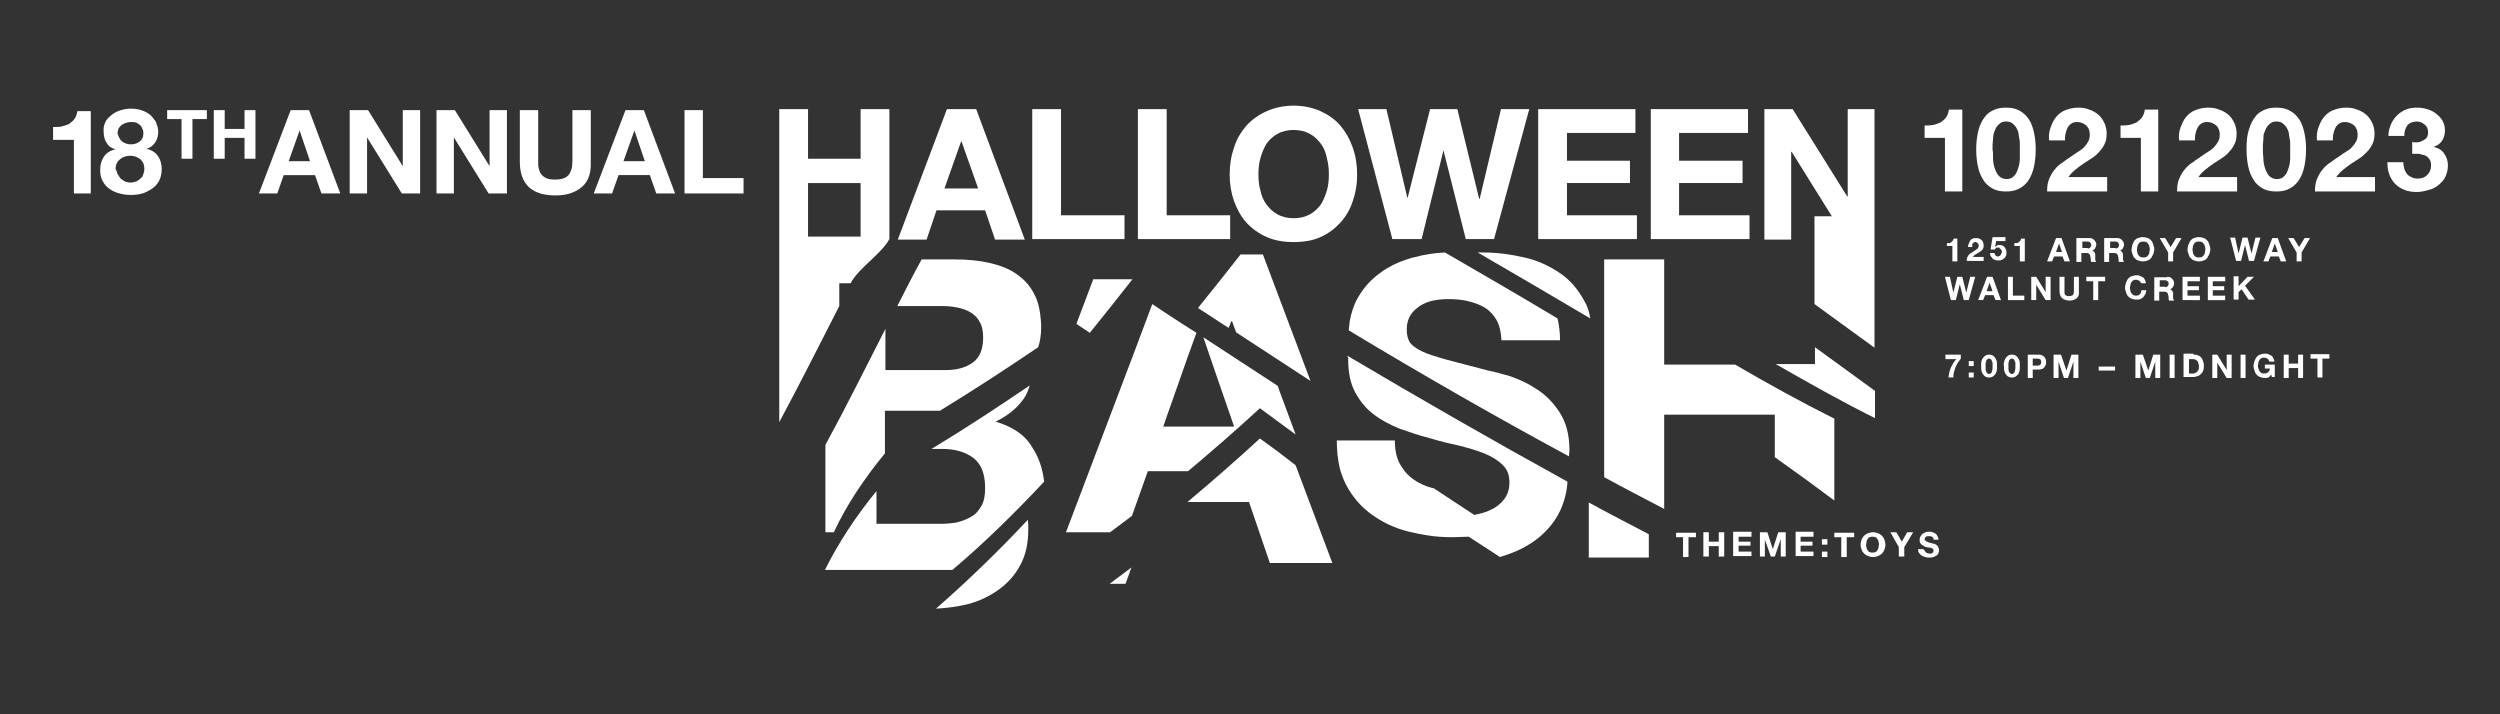 <?xml version="1.0" encoding="utf-8"?>
<!-- Generator: Adobe Illustrator 27.7.0, SVG Export Plug-In . SVG Version: 6.00 Build 0)  -->
<svg version="1.1" id="Isolation_Mode" xmlns="http://www.w3.org/2000/svg" xmlns:xlink="http://www.w3.org/1999/xlink" x="0px"
	 y="0px" viewBox="0 0 504 144" style="enable-background:new 0 0 504 144;" xml:space="preserve">
<rect x="0" y="0" width="504" height="144" fill="#333333" stroke="none"/>
<style type="text/css">
	.st0{fill:#FFFFFF;}
</style>
<g>
	<g>
		<g>
			<path class="st0" d="M14.9,39V28.2h-4.2v-2.6c0.6,0,1.2,0,1.7-0.1c0.5-0.1,1-0.3,1.5-0.5c0.4-0.3,0.8-0.6,1.1-1
				c0.3-0.4,0.5-1,0.6-1.6h2.7V39H14.9z"/>
			<path class="st0" d="M21.3,24.5c0.3-0.6,0.8-1,1.3-1.4c0.5-0.4,1.1-0.7,1.8-0.9c0.7-0.2,1.3-0.3,2-0.3c1,0,1.9,0.2,2.6,0.5
				c0.7,0.3,1.3,0.7,1.7,1.2c0.4,0.5,0.8,0.9,0.9,1.5c0.2,0.5,0.3,1,0.3,1.4c0,0.8-0.2,1.6-0.6,2.2c-0.4,0.6-1,1.1-1.8,1.3v0
				c1,0.2,1.8,0.7,2.3,1.4c0.5,0.7,0.8,1.6,0.8,2.7c0,0.9-0.2,1.7-0.5,2.3c-0.4,0.7-0.8,1.2-1.4,1.6c-0.6,0.4-1.3,0.8-2,1
				c-0.7,0.2-1.5,0.3-2.3,0.3c-0.8,0-1.6-0.1-2.3-0.3c-0.8-0.2-1.4-0.5-2-0.9c-0.6-0.4-1.1-1-1.4-1.6c-0.4-0.7-0.5-1.4-0.5-2.3
				c0-1.1,0.3-2,0.8-2.7c0.5-0.7,1.3-1.2,2.3-1.4v0c-0.8-0.2-1.4-0.6-1.8-1.3c-0.4-0.6-0.6-1.3-0.6-2.2C20.8,25.8,21,25.1,21.3,24.5
				z M23.7,35.1c0.2,0.3,0.4,0.6,0.6,0.9c0.3,0.2,0.6,0.4,0.9,0.6c0.4,0.1,0.7,0.2,1.1,0.2c0.4,0,0.8-0.1,1.1-0.2
				c0.3-0.1,0.6-0.3,0.9-0.6c0.3-0.2,0.5-0.5,0.6-0.9c0.1-0.3,0.2-0.7,0.2-1.1c0-0.4-0.1-0.8-0.2-1.1c-0.2-0.3-0.4-0.6-0.6-0.8
				c-0.3-0.2-0.6-0.4-0.9-0.5c-0.3-0.1-0.7-0.2-1.1-0.2c-0.8,0-1.5,0.2-2.1,0.7c-0.6,0.5-0.9,1.1-0.9,2
				C23.5,34.4,23.6,34.7,23.7,35.1z M24.6,28.5c0.5,0.4,1.1,0.6,1.8,0.6c0.7,0,1.3-0.2,1.8-0.6c0.5-0.4,0.7-0.9,0.7-1.6
				c0-0.2,0-0.5-0.1-0.7c-0.1-0.3-0.2-0.5-0.4-0.8c-0.2-0.2-0.4-0.4-0.8-0.6c-0.3-0.2-0.8-0.2-1.3-0.2c-0.3,0-0.7,0.1-1,0.2
				c-0.3,0.1-0.6,0.3-0.8,0.4c-0.2,0.2-0.4,0.4-0.6,0.7c-0.1,0.3-0.2,0.6-0.2,1C23.9,27.5,24.1,28.1,24.6,28.5z"/>
			<path class="st0" d="M33.7,24v-1.8h8V24h-2.9v8h-2.2v-8H33.7z"/>
			<path class="st0" d="M45.3,22.2v3.8h4v-3.8h2.2V32h-2.2v-4.2h-4V32h-2.2v-9.8H45.3z"/>
			<path class="st0" d="M62.3,22.2L68.6,39h-3.8l-1.3-3.7h-6.3L55.9,39h-3.7l6.4-16.8H62.3z M62.5,32.5l-2.1-6.2h0l-2.2,6.2H62.5z"
				/>
			<path class="st0" d="M74.2,22.2l7,11.3h0V22.2h3.5V39H81l-7-11.3h0V39h-3.5V22.2H74.2z"/>
			<path class="st0" d="M91.7,22.2l7,11.3h0V22.2h3.5V39h-3.7l-7-11.3h0V39H88V22.2H91.7z"/>
			<path class="st0" d="M117.3,37.7c-1.3,1.1-3,1.7-5.3,1.7c-2.3,0-4-0.5-5.3-1.6c-1.2-1.1-1.9-2.8-1.9-5.1V22.2h3.7v10.4
				c0,0.5,0,0.9,0.1,1.3c0.1,0.4,0.2,0.8,0.5,1.2s0.6,0.6,1,0.8c0.4,0.2,1,0.3,1.8,0.3c1.3,0,2.2-0.3,2.7-0.9s0.8-1.5,0.8-2.8V22.2
				h3.7v10.4C119.2,34.9,118.6,36.6,117.3,37.7z"/>
			<path class="st0" d="M129.8,22.2l6.3,16.8h-3.8l-1.3-3.7h-6.3l-1.3,3.7h-3.7l6.4-16.8H129.8z M130,32.5l-2.1-6.2h0l-2.2,6.2H130z
				"/>
			<path class="st0" d="M141.7,22.2v13.7h8.2V39H138V22.2H141.7z"/>
		</g>
	</g>
	<g>
		<g>
			<path class="st0" d="M393.6,52.6v-3h-1.1V49c0.2,0,0.3,0,0.5,0c0.2,0,0.3-0.1,0.4-0.2c0.1-0.1,0.2-0.2,0.3-0.3s0.1-0.3,0.2-0.4
				h0.7v4.6H393.6z"/>
			<path class="st0" d="M396.9,49.1c0.1-0.2,0.2-0.4,0.3-0.6c0.1-0.2,0.3-0.3,0.5-0.4c0.2-0.1,0.5-0.1,0.7-0.1c0.2,0,0.4,0,0.6,0.1
				c0.2,0.1,0.4,0.2,0.5,0.3c0.1,0.1,0.3,0.3,0.3,0.5c0.1,0.2,0.1,0.4,0.1,0.6c0,0.2,0,0.4-0.1,0.6c-0.1,0.2-0.2,0.3-0.3,0.4
				c-0.1,0.1-0.3,0.2-0.4,0.3c-0.2,0.1-0.3,0.2-0.5,0.3c-0.2,0.1-0.3,0.2-0.5,0.3c-0.1,0.1-0.3,0.3-0.4,0.4h2.2v0.8h-3.4
				c0-0.3,0-0.5,0.1-0.7c0.1-0.2,0.2-0.4,0.3-0.5c0.1-0.2,0.3-0.3,0.5-0.4c0.2-0.1,0.4-0.3,0.6-0.4c0.1-0.1,0.2-0.1,0.3-0.2
				c0.1-0.1,0.2-0.2,0.3-0.2c0.1-0.1,0.2-0.2,0.2-0.3c0.1-0.1,0.1-0.2,0.1-0.4c0-0.2-0.1-0.4-0.2-0.5c-0.1-0.1-0.3-0.2-0.5-0.2
				c-0.1,0-0.2,0-0.3,0.1s-0.2,0.1-0.2,0.2c-0.1,0.1-0.1,0.2-0.1,0.3c0,0.1,0,0.2,0,0.4h-0.9C396.8,49.6,396.8,49.3,396.9,49.1z"/>
			<path class="st0" d="M402.4,48.8l-0.2,1l0,0c0.1-0.1,0.3-0.2,0.4-0.3s0.3-0.1,0.5-0.1c0.2,0,0.4,0,0.6,0.1
				c0.2,0.1,0.3,0.2,0.4,0.3c0.1,0.1,0.2,0.3,0.3,0.5c0.1,0.2,0.1,0.4,0.1,0.6c0,0.2,0,0.5-0.1,0.7c-0.1,0.2-0.2,0.4-0.4,0.5
				c-0.2,0.1-0.3,0.3-0.5,0.3c-0.2,0.1-0.4,0.1-0.7,0.1c-0.2,0-0.4,0-0.6-0.1c-0.2-0.1-0.4-0.1-0.5-0.3s-0.3-0.3-0.4-0.5
				s-0.1-0.4-0.1-0.6h0.9c0,0.2,0.1,0.4,0.2,0.5c0.1,0.1,0.3,0.2,0.5,0.2c0.1,0,0.2,0,0.3-0.1c0.1,0,0.2-0.1,0.2-0.2
				c0.1-0.1,0.1-0.2,0.2-0.3c0-0.1,0.1-0.2,0.1-0.3c0-0.1,0-0.2-0.1-0.3c0-0.1-0.1-0.2-0.2-0.3c-0.1-0.1-0.2-0.1-0.2-0.2
				s-0.2-0.1-0.3-0.1c-0.2,0-0.3,0-0.4,0.1c-0.1,0.1-0.2,0.2-0.3,0.3h-0.8l0.4-2.5h2.6v0.8H402.4z"/>
			<path class="st0" d="M407.2,52.6v-3h-1.1V49c0.2,0,0.3,0,0.5,0c0.2,0,0.3-0.1,0.4-0.2c0.1-0.1,0.2-0.2,0.3-0.3s0.1-0.3,0.2-0.4
				h0.7v4.6H407.2z"/>
			<path class="st0" d="M415.6,48l1.7,4.7h-1.1l-0.4-1h-1.7l-0.4,1h-1l1.8-4.7H415.6z M415.7,50.8l-0.6-1.7h0l-0.6,1.7H415.7z"/>
			<path class="st0" d="M421.2,48c0.2,0,0.4,0,0.6,0.1c0.2,0.1,0.3,0.2,0.4,0.3c0.1,0.1,0.2,0.3,0.3,0.4c0.1,0.2,0.1,0.3,0.1,0.5
				c0,0.3-0.1,0.5-0.2,0.7c-0.1,0.2-0.3,0.4-0.6,0.5v0c0.1,0,0.2,0.1,0.3,0.2c0.1,0.1,0.2,0.2,0.2,0.3c0.1,0.1,0.1,0.2,0.1,0.3
				s0,0.2,0,0.4c0,0.1,0,0.2,0,0.3c0,0.1,0,0.2,0,0.3c0,0.1,0,0.2,0.1,0.3c0,0.1,0.1,0.2,0.1,0.2h-1c-0.1-0.1-0.1-0.3-0.1-0.5
				c0-0.2,0-0.4-0.1-0.6c0-0.2-0.1-0.4-0.2-0.5c-0.1-0.1-0.3-0.2-0.6-0.2h-1v1.8h-1V48H421.2z M420.9,50.1c0.2,0,0.4-0.1,0.5-0.2
				c0.1-0.1,0.2-0.3,0.2-0.5c0-0.2-0.1-0.4-0.2-0.5c-0.1-0.1-0.3-0.2-0.5-0.2h-1.1v1.3H420.9z"/>
			<path class="st0" d="M426.8,48c0.2,0,0.4,0,0.6,0.1c0.2,0.1,0.3,0.2,0.4,0.3c0.1,0.1,0.2,0.3,0.3,0.4c0.1,0.2,0.1,0.3,0.1,0.5
				c0,0.3-0.1,0.5-0.2,0.7c-0.1,0.2-0.3,0.4-0.6,0.5v0c0.1,0,0.2,0.1,0.3,0.2c0.1,0.1,0.2,0.2,0.2,0.3c0.1,0.1,0.1,0.2,0.1,0.3
				s0,0.2,0,0.4c0,0.1,0,0.2,0,0.3c0,0.1,0,0.2,0,0.3c0,0.1,0,0.2,0.1,0.3c0,0.1,0.1,0.2,0.1,0.2h-1c-0.1-0.1-0.1-0.3-0.1-0.5
				c0-0.2,0-0.4-0.1-0.6c0-0.2-0.1-0.4-0.2-0.5c-0.1-0.1-0.3-0.2-0.6-0.2h-1v1.8h-1V48H426.8z M426.5,50.1c0.2,0,0.4-0.1,0.5-0.2
				c0.1-0.1,0.2-0.3,0.2-0.5c0-0.2-0.1-0.4-0.2-0.5c-0.1-0.1-0.3-0.2-0.5-0.2h-1.1v1.3H426.5z"/>
			<path class="st0" d="M429.9,49.3c0.1-0.3,0.3-0.6,0.4-0.8c0.2-0.2,0.4-0.4,0.7-0.5c0.3-0.1,0.6-0.2,1-0.2c0.4,0,0.7,0.1,1,0.2
				c0.3,0.1,0.5,0.3,0.7,0.5c0.2,0.2,0.3,0.5,0.4,0.8c0.1,0.3,0.2,0.6,0.2,1c0,0.3-0.1,0.7-0.2,0.9c-0.1,0.3-0.3,0.5-0.4,0.8
				c-0.2,0.2-0.4,0.4-0.7,0.5c-0.3,0.1-0.6,0.2-1,0.2c-0.4,0-0.7-0.1-1-0.2c-0.3-0.1-0.5-0.3-0.7-0.5c-0.2-0.2-0.3-0.5-0.4-0.8
				c-0.1-0.3-0.2-0.6-0.2-0.9C429.8,50,429.8,49.6,429.9,49.3z M430.9,50.9c0,0.2,0.1,0.4,0.2,0.5c0.1,0.1,0.2,0.3,0.4,0.4
				c0.2,0.1,0.4,0.1,0.6,0.1c0.2,0,0.4,0,0.6-0.1c0.2-0.1,0.3-0.2,0.4-0.4c0.1-0.1,0.2-0.3,0.2-0.5c0-0.2,0.1-0.4,0.1-0.6
				c0-0.2,0-0.4-0.1-0.6c0-0.2-0.1-0.4-0.2-0.5c-0.1-0.1-0.2-0.3-0.4-0.4c-0.2-0.1-0.4-0.1-0.6-0.1c-0.2,0-0.4,0-0.6,0.1
				c-0.2,0.1-0.3,0.2-0.4,0.4c-0.1,0.2-0.2,0.3-0.2,0.5c0,0.2-0.1,0.4-0.1,0.6C430.8,50.5,430.8,50.7,430.9,50.9z"/>
			<path class="st0" d="M435.4,48h1.1l1.1,1.8l1.1-1.8h1.1l-1.7,2.9v1.8h-1v-1.8L435.4,48z"/>
			<path class="st0" d="M441.2,49.3c0.1-0.3,0.3-0.6,0.4-0.8c0.2-0.2,0.4-0.4,0.7-0.5c0.3-0.1,0.6-0.2,1-0.2c0.4,0,0.7,0.1,1,0.2
				c0.3,0.1,0.5,0.3,0.7,0.5c0.2,0.2,0.3,0.5,0.4,0.8c0.1,0.3,0.2,0.6,0.2,1c0,0.3-0.1,0.7-0.2,0.9c-0.1,0.3-0.3,0.5-0.4,0.8
				c-0.2,0.2-0.4,0.4-0.7,0.5c-0.3,0.1-0.6,0.2-1,0.2c-0.4,0-0.7-0.1-1-0.2c-0.3-0.1-0.5-0.3-0.7-0.5c-0.2-0.2-0.3-0.5-0.4-0.8
				c-0.1-0.3-0.2-0.6-0.2-0.9C441,50,441.1,49.6,441.2,49.3z M442.1,50.9c0,0.2,0.1,0.4,0.2,0.5c0.1,0.1,0.2,0.3,0.4,0.4
				c0.2,0.1,0.4,0.1,0.6,0.1c0.2,0,0.4,0,0.6-0.1c0.2-0.1,0.3-0.2,0.4-0.4c0.1-0.1,0.2-0.3,0.2-0.5c0-0.2,0.1-0.4,0.1-0.6
				c0-0.2,0-0.4-0.1-0.6c0-0.2-0.1-0.4-0.2-0.5c-0.1-0.1-0.2-0.3-0.4-0.4c-0.2-0.1-0.4-0.1-0.6-0.1c-0.2,0-0.4,0-0.6,0.1
				c-0.2,0.1-0.3,0.2-0.4,0.4c-0.1,0.2-0.2,0.3-0.2,0.5c0,0.2-0.1,0.4-0.1,0.6C442,50.5,442.1,50.7,442.1,50.9z"/>
			<path class="st0" d="M453.4,52.6l-0.8-3.2h0l-0.8,3.2h-1l-1.2-4.7h1l0.7,3.2h0l0.8-3.2h1l0.8,3.2h0l0.8-3.2h1l-1.3,4.7H453.4z"/>
			<path class="st0" d="M459.2,48l1.7,4.7h-1.1l-0.4-1h-1.7l-0.4,1h-1l1.8-4.7H459.2z M459.2,50.8l-0.6-1.7h0l-0.6,1.7H459.2z"/>
			<path class="st0" d="M461.3,48h1.1l1.1,1.8l1.1-1.8h1.1l-1.7,2.9v1.8h-1v-1.8L461.3,48z"/>
			<path class="st0" d="M395.9,60.5l-0.8-3.2h0l-0.8,3.2h-1l-1.2-4.7h1l0.7,3.2h0l0.8-3.2h1l0.8,3.2h0l0.8-3.2h1l-1.3,4.7H395.9z"/>
			<path class="st0" d="M401.7,55.8l1.7,4.7h-1.1l-0.4-1h-1.7l-0.4,1h-1l1.8-4.7H401.7z M401.7,58.7l-0.6-1.7h0l-0.6,1.7H401.7z"/>
			<path class="st0" d="M405.8,55.8v3.8h2.3v0.9h-3.3v-4.7H405.8z"/>
			<path class="st0" d="M410.5,55.8l1.9,3.1h0v-3.1h1v4.7h-1l-1.9-3.1h0v3.1h-1v-4.7H410.5z"/>
			<path class="st0" d="M418.7,60.1c-0.4,0.3-0.8,0.5-1.5,0.5c-0.6,0-1.1-0.2-1.5-0.5c-0.3-0.3-0.5-0.8-0.5-1.4v-2.9h1v2.9
				c0,0.1,0,0.3,0,0.4c0,0.1,0.1,0.2,0.1,0.3c0.1,0.1,0.2,0.2,0.3,0.2c0.1,0.1,0.3,0.1,0.5,0.1c0.4,0,0.6-0.1,0.8-0.2
				c0.1-0.2,0.2-0.4,0.2-0.8v-2.9h1v2.9C419.2,59.3,419,59.8,418.7,60.1z"/>
			<path class="st0" d="M420.6,56.7v-0.9h3.8v0.9h-1.4v3.8h-1v-3.8H420.6z"/>
			<path class="st0" d="M431.6,57c-0.1-0.1-0.1-0.2-0.2-0.3c-0.1-0.1-0.2-0.1-0.3-0.2c-0.1,0-0.2-0.1-0.4-0.1c-0.2,0-0.4,0-0.6,0.1
				c-0.2,0.1-0.3,0.2-0.4,0.4c-0.1,0.2-0.2,0.3-0.2,0.5c0,0.2-0.1,0.4-0.1,0.6c0,0.2,0,0.4,0.1,0.6c0,0.2,0.1,0.4,0.2,0.5
				c0.1,0.1,0.2,0.3,0.4,0.4c0.2,0.1,0.4,0.1,0.6,0.1c0.3,0,0.6-0.1,0.7-0.3c0.2-0.2,0.3-0.4,0.3-0.8h1c0,0.3-0.1,0.6-0.2,0.8
				c-0.1,0.2-0.3,0.4-0.4,0.6c-0.2,0.2-0.4,0.3-0.6,0.4c-0.2,0.1-0.5,0.1-0.8,0.1c-0.4,0-0.7-0.1-1-0.2c-0.3-0.1-0.5-0.3-0.7-0.5
				c-0.2-0.2-0.3-0.5-0.4-0.8c-0.1-0.3-0.2-0.6-0.2-0.9c0-0.3,0.1-0.7,0.2-1c0.1-0.3,0.3-0.6,0.4-0.8c0.2-0.2,0.4-0.4,0.7-0.5
				c0.3-0.1,0.6-0.2,1-0.2c0.3,0,0.5,0,0.7,0.1c0.2,0.1,0.4,0.2,0.6,0.3c0.2,0.1,0.3,0.3,0.4,0.5c0.1,0.2,0.2,0.4,0.2,0.7h-1
				C431.7,57.2,431.7,57.1,431.6,57z"/>
			<path class="st0" d="M436.9,55.8c0.2,0,0.4,0,0.6,0.1c0.2,0.1,0.3,0.2,0.4,0.3c0.1,0.1,0.2,0.3,0.3,0.4c0.1,0.2,0.1,0.3,0.1,0.5
				c0,0.3-0.1,0.5-0.2,0.7s-0.3,0.4-0.6,0.5v0c0.1,0,0.2,0.1,0.3,0.2c0.1,0.1,0.2,0.2,0.2,0.3c0.1,0.1,0.1,0.2,0.1,0.3
				c0,0.1,0,0.2,0,0.4c0,0.1,0,0.2,0,0.3c0,0.1,0,0.2,0,0.3c0,0.1,0,0.2,0.1,0.3s0.1,0.2,0.1,0.2h-1c-0.1-0.1-0.1-0.3-0.1-0.5
				c0-0.2,0-0.4-0.1-0.6c0-0.2-0.1-0.4-0.2-0.5c-0.1-0.1-0.3-0.2-0.6-0.2h-1v1.8h-1v-4.7H436.9z M436.5,57.9c0.2,0,0.4-0.1,0.5-0.2
				c0.1-0.1,0.2-0.3,0.2-0.5c0-0.2-0.1-0.4-0.2-0.5c-0.1-0.1-0.3-0.2-0.5-0.2h-1.1v1.3H436.5z"/>
			<path class="st0" d="M443.5,55.8v0.9H441v1h2.3v0.8H441v1.1h2.5v0.9H440v-4.7H443.5z"/>
			<path class="st0" d="M448.6,55.8v0.9h-2.5v1h2.3v0.8h-2.3v1.1h2.5v0.9h-3.5v-4.7H448.6z"/>
			<path class="st0" d="M451.3,55.8v1.9l1.8-1.9h1.3l-1.8,1.8l2,2.8h-1.3l-1.4-2.1l-0.6,0.6v1.5h-1v-4.7H451.3z"/>
			<path class="st0" d="M394.7,73.1c-0.2,0.3-0.3,0.6-0.5,1c-0.1,0.3-0.2,0.7-0.3,1c-0.1,0.4-0.1,0.7-0.1,1h-1
				c0.1-0.7,0.2-1.3,0.5-2c0.3-0.6,0.6-1.2,1.1-1.7h-2.2v-0.9h3.1v0.8C395.1,72.6,394.9,72.8,394.7,73.1z"/>
			<path class="st0" d="M396.9,73.8v-1h1v1H396.9z M397.9,75.1v1h-1v-1H397.9z"/>
			<path class="st0" d="M399.5,72.7c0.1-0.3,0.2-0.5,0.4-0.7c0.2-0.2,0.3-0.3,0.5-0.4c0.2-0.1,0.4-0.1,0.6-0.1c0.2,0,0.4,0,0.6,0.1
				c0.2,0.1,0.4,0.2,0.5,0.4c0.2,0.2,0.3,0.4,0.4,0.7c0.1,0.3,0.1,0.7,0.1,1.1c0,0.5,0,0.8-0.1,1.1c-0.1,0.3-0.2,0.6-0.4,0.7
				c-0.2,0.2-0.3,0.3-0.5,0.4s-0.4,0.1-0.6,0.1c-0.2,0-0.4,0-0.6-0.1c-0.2-0.1-0.4-0.2-0.5-0.4c-0.2-0.2-0.3-0.4-0.4-0.7
				c-0.1-0.3-0.1-0.7-0.1-1.1C399.4,73.4,399.4,73,399.5,72.7z M400.3,74.3c0,0.2,0,0.4,0.1,0.5c0,0.2,0.1,0.3,0.2,0.4
				c0.1,0.1,0.2,0.2,0.4,0.2c0.2,0,0.3-0.1,0.4-0.2c0.1-0.1,0.2-0.3,0.2-0.4c0-0.2,0.1-0.4,0.1-0.5c0-0.2,0-0.3,0-0.5
				c0-0.1,0-0.2,0-0.3c0-0.1,0-0.2,0-0.3c0-0.1,0-0.2-0.1-0.3c0-0.1-0.1-0.2-0.1-0.3c-0.1-0.1-0.1-0.2-0.2-0.2
				c-0.1-0.1-0.2-0.1-0.3-0.1s-0.2,0-0.3,0.1c-0.1,0.1-0.2,0.1-0.2,0.2c-0.1,0.1-0.1,0.2-0.1,0.3c0,0.1-0.1,0.2-0.1,0.3
				c0,0.1,0,0.2,0,0.3c0,0.1,0,0.2,0,0.3C400.3,73.9,400.3,74.1,400.3,74.3z"/>
			<path class="st0" d="M404.1,72.7c0.1-0.3,0.2-0.5,0.4-0.7c0.2-0.2,0.3-0.3,0.5-0.4c0.2-0.1,0.4-0.1,0.6-0.1c0.2,0,0.4,0,0.6,0.1
				c0.2,0.1,0.4,0.2,0.5,0.4c0.2,0.2,0.3,0.4,0.4,0.7c0.1,0.3,0.1,0.7,0.1,1.1c0,0.5,0,0.8-0.1,1.1c-0.1,0.3-0.2,0.6-0.4,0.7
				c-0.2,0.2-0.3,0.3-0.5,0.4c-0.2,0.1-0.4,0.1-0.6,0.1c-0.2,0-0.4,0-0.6-0.1c-0.2-0.1-0.4-0.2-0.5-0.4c-0.2-0.2-0.3-0.4-0.4-0.7
				c-0.1-0.3-0.1-0.7-0.1-1.1C403.9,73.4,404,73,404.1,72.7z M404.9,74.3c0,0.2,0,0.4,0.1,0.5c0,0.2,0.1,0.3,0.2,0.4
				c0.1,0.1,0.2,0.2,0.4,0.2c0.2,0,0.3-0.1,0.4-0.2c0.1-0.1,0.2-0.3,0.2-0.4c0-0.2,0.1-0.4,0.1-0.5c0-0.2,0-0.3,0-0.5
				c0-0.1,0-0.2,0-0.3c0-0.1,0-0.2,0-0.3c0-0.1,0-0.2-0.1-0.3c0-0.1-0.1-0.2-0.1-0.3c-0.1-0.1-0.1-0.2-0.2-0.2
				c-0.1-0.1-0.2-0.1-0.3-0.1c-0.1,0-0.2,0-0.3,0.1c-0.1,0.1-0.2,0.1-0.2,0.2c-0.1,0.1-0.1,0.2-0.1,0.3c0,0.1-0.1,0.2-0.1,0.3
				c0,0.1,0,0.2,0,0.3c0,0.1,0,0.2,0,0.3C404.9,73.9,404.9,74.1,404.9,74.3z"/>
			<path class="st0" d="M410.9,71.5c0.3,0,0.5,0,0.7,0.1c0.2,0.1,0.4,0.2,0.5,0.3c0.1,0.1,0.2,0.3,0.3,0.5c0.1,0.2,0.1,0.4,0.1,0.6
				c0,0.2,0,0.4-0.1,0.6c-0.1,0.2-0.2,0.3-0.3,0.5c-0.1,0.1-0.3,0.3-0.5,0.3c-0.2,0.1-0.5,0.1-0.7,0.1h-1.1v1.7h-1v-4.7H410.9z
				 M410.6,73.7c0.1,0,0.2,0,0.3,0c0.1,0,0.2-0.1,0.3-0.1c0.1,0,0.1-0.1,0.2-0.2c0.1-0.1,0.1-0.2,0.1-0.4c0-0.1,0-0.3-0.1-0.4
				c0-0.1-0.1-0.2-0.2-0.2c-0.1,0-0.2-0.1-0.3-0.1c-0.1,0-0.2,0-0.3,0h-0.8v1.4H410.6z"/>
			<path class="st0" d="M415.5,71.5l1.1,3.2h0l1-3.2h1.4v4.7h-1v-3.3h0l-1.1,3.3h-0.8l-1.1-3.3h0v3.3h-1v-4.7H415.5z"/>
			<path class="st0" d="M426.4,73.9v0.8h-3.3v-0.8H426.4z"/>
			<path class="st0" d="M432,71.5l1.1,3.2h0l1-3.2h1.4v4.7h-1v-3.3h0l-1.1,3.3h-0.8l-1.1-3.3h0v3.3h-1v-4.7H432z"/>
			<path class="st0" d="M438.4,71.5v4.7h-1v-4.7H438.4z"/>
			<path class="st0" d="M442.2,71.5c0.3,0,0.6,0,0.8,0.1c0.3,0.1,0.5,0.2,0.7,0.4c0.2,0.2,0.3,0.4,0.4,0.7c0.1,0.3,0.2,0.6,0.2,1
				c0,0.3,0,0.7-0.1,0.9c-0.1,0.3-0.2,0.5-0.4,0.7c-0.2,0.2-0.4,0.4-0.7,0.5c-0.3,0.1-0.6,0.2-0.9,0.2h-2v-4.7H442.2z M442.1,75.3
				c0.1,0,0.3,0,0.4-0.1c0.1,0,0.3-0.1,0.4-0.2c0.1-0.1,0.2-0.3,0.3-0.4c0.1-0.2,0.1-0.4,0.1-0.7c0-0.2,0-0.4-0.1-0.6
				c0-0.2-0.1-0.4-0.2-0.5c-0.1-0.1-0.2-0.2-0.4-0.3c-0.2-0.1-0.4-0.1-0.6-0.1h-0.7v2.9H442.1z"/>
			<path class="st0" d="M447,71.5l1.9,3.1h0v-3.1h1v4.7h-1l-1.9-3.1h0v3.1h-1v-4.7H447z"/>
			<path class="st0" d="M452.7,71.5v4.7h-1v-4.7H452.7z"/>
			<path class="st0" d="M457.3,76.1c-0.2,0.1-0.4,0.1-0.7,0.1c-0.4,0-0.7-0.1-1-0.2c-0.3-0.1-0.5-0.3-0.7-0.5
				c-0.2-0.2-0.3-0.5-0.4-0.8c-0.1-0.3-0.2-0.6-0.2-0.9c0-0.3,0.1-0.7,0.2-1c0.1-0.3,0.3-0.6,0.4-0.8c0.2-0.2,0.4-0.4,0.7-0.5
				c0.3-0.1,0.6-0.2,1-0.2c0.2,0,0.5,0,0.7,0.1c0.2,0.1,0.4,0.2,0.6,0.3c0.2,0.1,0.3,0.3,0.4,0.5c0.1,0.2,0.2,0.4,0.2,0.7h-1
				c-0.1-0.3-0.2-0.5-0.4-0.6c-0.2-0.1-0.4-0.2-0.6-0.2c-0.2,0-0.4,0-0.6,0.1c-0.2,0.1-0.3,0.2-0.4,0.4c-0.1,0.2-0.2,0.3-0.2,0.5
				c0,0.2-0.1,0.4-0.1,0.6c0,0.2,0,0.4,0.1,0.6s0.1,0.4,0.2,0.5c0.1,0.1,0.2,0.3,0.4,0.4c0.2,0.1,0.4,0.1,0.6,0.1
				c0.3,0,0.6-0.1,0.8-0.3c0.2-0.2,0.3-0.4,0.3-0.7h-1v-0.8h2v2.5H458l-0.1-0.5C457.7,75.8,457.5,76,457.3,76.1z"/>
			<path class="st0" d="M461.4,71.5v1.8h1.9v-1.8h1v4.7h-1v-2h-1.9v2h-1v-4.7H461.4z"/>
			<path class="st0" d="M465.8,72.3v-0.9h3.8v0.9h-1.4v3.8h-1v-3.8H465.8z"/>
		</g>
	</g>
	<g>
		<g>
			<path class="st0" d="M337.9,108.3v-0.9h4v0.9h-1.5v4h-1.1v-4H337.9z"/>
			<path class="st0" d="M344.5,107.3v1.9h2v-1.9h1.1v4.9h-1.1v-2.1h-2v2.1h-1.1v-4.9H344.5z"/>
			<path class="st0" d="M353.1,107.3v0.9h-2.6v1h2.4v0.8h-2.4v1.2h2.6v0.9h-3.7v-4.9H353.1z"/>
			<path class="st0" d="M356.3,107.3l1.1,3.4h0l1.1-3.4h1.5v4.9h-1v-3.5h0l-1.2,3.5H357l-1.2-3.4h0v3.4h-1v-4.9H356.3z"/>
			<path class="st0" d="M365.6,107.3v0.9H363v1h2.4v0.8H363v1.2h2.6v0.9H362v-4.9H365.6z"/>
			<path class="st0" d="M367.3,109.8v-1.1h1.1v1.1H367.3z M368.4,111.2v1.1h-1.1v-1.1H368.4z"/>
			<path class="st0" d="M369.8,108.3v-0.9h4v0.9h-1.5v4h-1.1v-4H369.8z"/>
			<path class="st0" d="M375.3,108.8c0.1-0.3,0.3-0.6,0.5-0.8c0.2-0.2,0.5-0.4,0.8-0.5c0.3-0.1,0.6-0.2,1-0.2c0.4,0,0.7,0.1,1,0.2
				c0.3,0.1,0.5,0.3,0.8,0.5c0.2,0.2,0.4,0.5,0.5,0.8c0.1,0.3,0.2,0.7,0.2,1c0,0.4-0.1,0.7-0.2,1c-0.1,0.3-0.3,0.6-0.5,0.8
				c-0.2,0.2-0.5,0.4-0.8,0.5c-0.3,0.1-0.6,0.2-1,0.2c-0.4,0-0.7-0.1-1-0.2c-0.3-0.1-0.6-0.3-0.8-0.5c-0.2-0.2-0.4-0.5-0.5-0.8
				c-0.1-0.3-0.2-0.6-0.2-1C375.1,109.4,375.2,109.1,375.3,108.8z M376.3,110.4c0,0.2,0.1,0.4,0.2,0.5c0.1,0.2,0.2,0.3,0.4,0.4
				c0.2,0.1,0.4,0.1,0.6,0.1c0.2,0,0.4,0,0.6-0.1c0.2-0.1,0.3-0.2,0.4-0.4c0.1-0.2,0.2-0.3,0.2-0.5c0-0.2,0.1-0.4,0.1-0.6
				c0-0.2,0-0.4-0.1-0.6c0-0.2-0.1-0.4-0.2-0.5c-0.1-0.2-0.2-0.3-0.4-0.4c-0.2-0.1-0.4-0.1-0.6-0.1c-0.2,0-0.4,0-0.6,0.1
				c-0.2,0.1-0.3,0.2-0.4,0.4c-0.1,0.2-0.2,0.3-0.2,0.5c0,0.2-0.1,0.4-0.1,0.6C376.2,110,376.2,110.2,376.3,110.4z"/>
			<path class="st0" d="M381.1,107.3h1.2l1.1,1.9l1.1-1.9h1.2l-1.8,3v1.9h-1.1v-1.9L381.1,107.3z"/>
			<path class="st0" d="M388,111c0.1,0.1,0.1,0.2,0.2,0.3c0.1,0.1,0.2,0.1,0.3,0.2c0.1,0,0.3,0.1,0.4,0.1c0.1,0,0.2,0,0.3,0
				c0.1,0,0.2,0,0.3-0.1c0.1,0,0.2-0.1,0.2-0.2c0.1-0.1,0.1-0.2,0.1-0.3c0-0.1,0-0.2-0.1-0.3c-0.1-0.1-0.2-0.2-0.3-0.2
				c-0.1-0.1-0.3-0.1-0.5-0.1c-0.2,0-0.3-0.1-0.5-0.1c-0.2,0-0.4-0.1-0.5-0.2c-0.2-0.1-0.3-0.2-0.5-0.3c-0.1-0.1-0.2-0.2-0.3-0.4
				c-0.1-0.2-0.1-0.3-0.1-0.6c0-0.3,0.1-0.5,0.2-0.7c0.1-0.2,0.2-0.3,0.4-0.5c0.2-0.1,0.4-0.2,0.6-0.3c0.2-0.1,0.4-0.1,0.7-0.1
				c0.3,0,0.5,0,0.7,0.1c0.2,0.1,0.4,0.1,0.6,0.3c0.2,0.1,0.3,0.3,0.4,0.5c0.1,0.2,0.2,0.4,0.2,0.7h-1c0-0.1,0-0.3-0.1-0.4
				c-0.1-0.1-0.1-0.2-0.2-0.2s-0.2-0.1-0.3-0.1c-0.1,0-0.2,0-0.4,0c-0.1,0-0.2,0-0.3,0c-0.1,0-0.2,0.1-0.2,0.1
				c-0.1,0-0.1,0.1-0.2,0.2c0,0.1-0.1,0.2-0.1,0.3c0,0.1,0,0.2,0.1,0.2c0,0.1,0.1,0.1,0.2,0.2c0.1,0.1,0.3,0.1,0.4,0.2
				c0.2,0.1,0.4,0.1,0.7,0.2c0.1,0,0.2,0.1,0.4,0.1c0.2,0,0.3,0.1,0.5,0.2c0.2,0.1,0.3,0.2,0.4,0.4c0.1,0.2,0.2,0.4,0.2,0.7
				c0,0.2,0,0.4-0.1,0.6c-0.1,0.2-0.2,0.4-0.4,0.5c-0.2,0.1-0.4,0.2-0.6,0.3c-0.3,0.1-0.5,0.1-0.9,0.1c-0.3,0-0.5,0-0.8-0.1
				c-0.3-0.1-0.5-0.2-0.7-0.3c-0.2-0.1-0.3-0.3-0.5-0.5s-0.2-0.5-0.2-0.8h1C387.9,110.8,387.9,110.9,388,111z"/>
		</g>
	</g>
	<g>
		<path class="st0" d="M392.1,38.5V27.8H388v-2.5c0.6,0,1.1,0,1.7-0.1c0.5-0.1,1-0.3,1.5-0.5c0.4-0.3,0.8-0.6,1.1-1
			c0.3-0.4,0.5-0.9,0.6-1.6h2.7v16.5H392.1z"/>
		<path class="st0" d="M398.9,26.1c0.3-1.1,0.8-2,1.3-2.6c0.5-0.7,1.2-1.1,1.9-1.4c0.7-0.3,1.5-0.4,2.3-0.4c0.8,0,1.6,0.1,2.3,0.4
			c0.7,0.3,1.4,0.8,1.9,1.4c0.6,0.7,1,1.5,1.3,2.6c0.3,1.1,0.5,2.4,0.5,4c0,1.6-0.2,3-0.5,4.1c-0.3,1.1-0.8,2-1.3,2.6
			c-0.6,0.7-1.2,1.1-1.9,1.4c-0.7,0.3-1.5,0.4-2.3,0.4c-0.8,0-1.6-0.1-2.3-0.4c-0.7-0.3-1.4-0.8-1.9-1.4c-0.5-0.7-1-1.5-1.3-2.6
			c-0.3-1.1-0.5-2.5-0.5-4.1C398.4,28.6,398.6,27.2,398.9,26.1z M401.8,31.9c0,0.7,0.1,1.3,0.3,1.9c0.2,0.6,0.4,1.1,0.8,1.6
			c0.4,0.4,0.9,0.7,1.6,0.7c0.7,0,1.2-0.2,1.6-0.7c0.4-0.4,0.6-1,0.8-1.6c0.2-0.6,0.3-1.3,0.3-1.9s0-1.2,0-1.7c0-0.3,0-0.6,0-1
			c0-0.4,0-0.8-0.1-1.2c-0.1-0.4-0.1-0.8-0.2-1.3c-0.1-0.4-0.3-0.8-0.5-1.1c-0.2-0.3-0.5-0.6-0.8-0.8c-0.3-0.2-0.7-0.3-1.2-0.3
			c-0.5,0-0.8,0.1-1.1,0.3c-0.3,0.2-0.6,0.5-0.8,0.8c-0.2,0.3-0.3,0.7-0.5,1.1c-0.1,0.4-0.2,0.8-0.2,1.3c0,0.4-0.1,0.8-0.1,1.2
			c0,0.4,0,0.7,0,1C401.8,30.6,401.8,31.2,401.8,31.9z"/>
		<path class="st0" d="M413.4,25.7c0.3-0.8,0.6-1.5,1.1-2.1c0.5-0.6,1.1-1.1,1.9-1.4c0.8-0.3,1.6-0.5,2.6-0.5c0.8,0,1.5,0.1,2.2,0.4
			c0.7,0.2,1.3,0.6,1.8,1c0.5,0.4,0.9,1,1.2,1.6c0.3,0.6,0.5,1.4,0.5,2.2c0,0.8-0.1,1.5-0.4,2.1c-0.3,0.6-0.6,1.1-1.1,1.6
			c-0.4,0.5-0.9,0.9-1.5,1.3c-0.6,0.4-1.1,0.7-1.7,1.1c-0.6,0.4-1.1,0.8-1.6,1.2c-0.5,0.4-1,0.9-1.4,1.5h7.8v2.9h-12.1
			c0-1,0.1-1.8,0.4-2.5c0.3-0.7,0.6-1.3,1.1-1.9c0.5-0.6,1-1.1,1.7-1.5c0.6-0.5,1.3-0.9,2-1.4c0.4-0.3,0.7-0.5,1.2-0.8
			c0.4-0.3,0.8-0.5,1.1-0.9c0.3-0.3,0.6-0.7,0.8-1.1c0.2-0.4,0.3-0.8,0.3-1.3c0-0.8-0.2-1.4-0.7-1.9c-0.5-0.4-1.1-0.7-1.8-0.7
			c-0.5,0-0.9,0.1-1.2,0.3c-0.3,0.2-0.6,0.5-0.8,0.9c-0.2,0.4-0.3,0.8-0.4,1.2s-0.1,0.9-0.1,1.3h-3.2
			C413,27.4,413.1,26.5,413.4,25.7z"/>
		<path class="st0" d="M431.6,38.5V27.8h-4.1v-2.5c0.6,0,1.1,0,1.7-0.1c0.5-0.1,1-0.3,1.5-0.5c0.4-0.3,0.8-0.6,1.1-1
			c0.3-0.4,0.5-0.9,0.6-1.6h2.7v16.5H431.6z"/>
		<path class="st0" d="M439.6,25.7c0.3-0.8,0.6-1.5,1.1-2.1c0.5-0.6,1.1-1.1,1.9-1.4c0.8-0.3,1.6-0.5,2.6-0.5c0.8,0,1.5,0.1,2.2,0.4
			c0.7,0.2,1.3,0.6,1.8,1c0.5,0.4,0.9,1,1.2,1.6c0.3,0.6,0.5,1.4,0.5,2.2c0,0.8-0.1,1.5-0.4,2.1c-0.3,0.6-0.6,1.1-1.1,1.6
			c-0.4,0.5-0.9,0.9-1.5,1.3c-0.6,0.4-1.1,0.7-1.7,1.1c-0.6,0.4-1.1,0.8-1.6,1.2c-0.5,0.4-1,0.9-1.4,1.5h7.8v2.9h-12.1
			c0-1,0.1-1.8,0.4-2.5c0.3-0.7,0.6-1.3,1.1-1.9c0.5-0.6,1-1.1,1.7-1.5c0.6-0.5,1.3-0.9,2-1.4c0.4-0.3,0.7-0.5,1.2-0.8
			c0.4-0.3,0.8-0.5,1.1-0.9c0.3-0.3,0.6-0.7,0.8-1.1c0.2-0.4,0.3-0.8,0.3-1.3c0-0.8-0.2-1.4-0.7-1.9c-0.5-0.4-1.1-0.7-1.8-0.7
			c-0.5,0-0.9,0.1-1.2,0.3c-0.3,0.2-0.6,0.5-0.8,0.9c-0.2,0.4-0.3,0.8-0.4,1.2s-0.1,0.9-0.1,1.3h-3.2
			C439.2,27.4,439.3,26.5,439.6,25.7z"/>
		<path class="st0" d="M453.4,26.1c0.3-1.1,0.8-2,1.3-2.6c0.5-0.7,1.2-1.1,1.9-1.4c0.7-0.3,1.5-0.4,2.3-0.4c0.8,0,1.6,0.1,2.3,0.4
			c0.7,0.3,1.4,0.8,1.9,1.4c0.6,0.7,1,1.5,1.3,2.6c0.3,1.1,0.5,2.4,0.5,4c0,1.6-0.2,3-0.5,4.1c-0.3,1.1-0.8,2-1.3,2.6
			c-0.6,0.7-1.2,1.1-1.9,1.4c-0.7,0.3-1.5,0.4-2.3,0.4c-0.8,0-1.6-0.1-2.3-0.4c-0.7-0.3-1.4-0.8-1.9-1.4c-0.5-0.7-1-1.5-1.3-2.6
			c-0.3-1.1-0.5-2.5-0.5-4.1C452.9,28.6,453,27.2,453.4,26.1z M456.3,31.9c0,0.7,0.1,1.3,0.3,1.9c0.2,0.6,0.4,1.1,0.8,1.6
			c0.4,0.4,0.9,0.7,1.6,0.7c0.7,0,1.2-0.2,1.6-0.7c0.4-0.4,0.6-1,0.8-1.6c0.2-0.6,0.3-1.3,0.3-1.9c0-0.7,0-1.2,0-1.7
			c0-0.3,0-0.6,0-1c0-0.4,0-0.8-0.1-1.2c-0.1-0.4-0.1-0.8-0.2-1.3c-0.1-0.4-0.3-0.8-0.5-1.1c-0.2-0.3-0.5-0.6-0.8-0.8
			c-0.3-0.2-0.7-0.3-1.2-0.3c-0.5,0-0.8,0.1-1.1,0.3c-0.3,0.2-0.6,0.5-0.8,0.8c-0.2,0.3-0.3,0.7-0.5,1.1s-0.2,0.8-0.2,1.3
			c0,0.4-0.1,0.8-0.1,1.2c0,0.4,0,0.7,0,1C456.2,30.6,456.2,31.2,456.3,31.9z"/>
		<path class="st0" d="M467.4,25.7c0.3-0.8,0.6-1.5,1.1-2.1c0.5-0.6,1.1-1.1,1.9-1.4c0.8-0.3,1.6-0.5,2.6-0.5c0.8,0,1.5,0.1,2.2,0.4
			c0.7,0.2,1.3,0.6,1.8,1c0.5,0.4,0.9,1,1.2,1.6c0.3,0.6,0.5,1.4,0.5,2.2c0,0.8-0.1,1.5-0.4,2.1s-0.6,1.1-1.1,1.6s-0.9,0.9-1.5,1.3
			c-0.6,0.4-1.1,0.7-1.7,1.1c-0.6,0.4-1.1,0.8-1.6,1.2c-0.5,0.4-1,0.9-1.4,1.5h7.8v2.9h-12.1c0-1,0.1-1.8,0.4-2.5
			c0.3-0.7,0.6-1.3,1.1-1.9c0.5-0.6,1-1.1,1.7-1.5c0.6-0.5,1.3-0.9,2-1.4c0.4-0.3,0.7-0.5,1.2-0.8s0.8-0.5,1.1-0.9
			c0.3-0.3,0.6-0.7,0.8-1.1c0.2-0.4,0.3-0.8,0.3-1.3c0-0.8-0.2-1.4-0.7-1.9c-0.5-0.4-1.1-0.7-1.8-0.7c-0.5,0-0.9,0.1-1.2,0.3
			c-0.3,0.2-0.6,0.5-0.8,0.9c-0.2,0.4-0.3,0.8-0.4,1.2c-0.1,0.4-0.1,0.9-0.1,1.3h-3.2C467,27.4,467.1,26.5,467.4,25.7z"/>
		<path class="st0" d="M487.2,28.7c0.4,0,0.8-0.1,1.1-0.3c0.4-0.1,0.6-0.4,0.9-0.6c0.2-0.3,0.3-0.7,0.3-1.1c0-0.7-0.2-1.2-0.7-1.6
			c-0.5-0.4-1-0.6-1.6-0.6c-0.8,0-1.5,0.3-1.9,0.8c-0.4,0.6-0.6,1.3-0.6,2.1h-3.2c0-0.8,0.2-1.6,0.5-2.3c0.3-0.7,0.7-1.3,1.2-1.8
			c0.5-0.5,1.1-0.9,1.8-1.2c0.7-0.3,1.5-0.4,2.3-0.4c0.7,0,1.3,0.1,2,0.3c0.7,0.2,1.3,0.5,1.8,0.9c0.5,0.4,1,0.9,1.3,1.4
			c0.3,0.6,0.5,1.2,0.5,2c0,0.8-0.2,1.5-0.6,2.1c-0.4,0.6-1,1-1.7,1.2v0c0.9,0.2,1.6,0.6,2.1,1.3c0.5,0.7,0.8,1.5,0.8,2.4
			c0,0.9-0.2,1.6-0.5,2.3c-0.3,0.7-0.8,1.2-1.4,1.7c-0.6,0.5-1.2,0.8-2,1c-0.7,0.2-1.5,0.4-2.3,0.4c-0.9,0-1.8-0.1-2.5-0.4
			c-0.8-0.3-1.4-0.7-1.9-1.2c-0.5-0.5-0.9-1.1-1.2-1.9c-0.3-0.7-0.4-1.6-0.4-2.5h3.2c0,0.4,0.1,0.9,0.2,1.3c0.1,0.4,0.3,0.7,0.5,1
			c0.2,0.3,0.5,0.5,0.9,0.7c0.4,0.2,0.8,0.3,1.3,0.3c0.8,0,1.4-0.2,1.9-0.7s0.8-1.1,0.8-1.9c0-0.6-0.1-1.1-0.4-1.4
			c-0.2-0.3-0.6-0.6-0.9-0.7c-0.4-0.1-0.8-0.2-1.2-0.3c-0.4,0-0.9,0-1.3,0v-2.4C486.4,28.7,486.8,28.7,487.2,28.7z"/>
	</g>
	<g>
		<g>
			<path class="st0" d="M169.2,57.1h2.3c1.5-3,6.2-5.9,7.8-8.9l0,0V22h-5.8V32h-10.6V22h-5.8v25.7v0.5v13.3v23.6
				c4.2-7.8,8.1-15.6,12.1-23.4V57.1z M162.9,36.9h10.6v10.8h-10.6V36.9z"/>
			<path class="st0" d="M178.4,91.4v-2.1v-6.5h7.9h3.2c6.7-4.1,13.3-8.4,19.8-12.8c0.4-1.2,0.6-2.6,0.6-4.1c0-0.9-0.1-1.8-0.2-2.6
				c-0.2-1.4-0.5-2.7-1.1-3.8c-0.8-1.7-2-3.1-3.6-4.2c-1.5-1.1-3.4-1.8-5.5-2.3c-2.2-0.5-4.5-0.7-7.2-0.7h-6.5
				c-1.7,3.1-3.3,6.2-4.9,9.4h9c1.1,0,2.1,0.1,3.1,0.3c1,0.2,1.9,0.5,2.7,1c0.8,0.5,1.4,1.1,1.8,1.9c0.5,0.8,0.7,1.9,0.7,3.2
				c0,2.3-0.7,4-2.1,5c-1.4,1-3.2,1.5-5.3,1.5h-12.3v-8.3c-4,7.8-7.9,15.7-12.1,23.4v6.1v11.5h1.7
				C170.7,101.7,174.3,96.4,178.4,91.4z"/>
			<path class="st0" d="M200.7,85c2.5-1.2,4.3-2.7,5.6-4.5c0.6-0.8,1-1.8,1.3-2.8c-6.5,4.4-13,8.7-19.8,12.8h2.1
				c2.6,0,4.7,0.6,6.3,1.8c1.6,1.2,2.4,3.2,2.4,6.1c0,1.4-0.2,2.6-0.7,3.5c-0.5,0.9-1.1,1.7-2,2.2c-0.8,0.5-1.8,0.9-2.9,1.2
				c-1.1,0.2-2.2,0.3-3.4,0.3h-12.9V99c-4.1,5-7.6,10.3-10.4,15.9h24.9c0.3,0,0.6,0,0.8,0c6.5-5.5,12.6-11.5,18.5-17.8
				c-0.3-2.6-1.1-5-2.4-6.9C206.7,87.7,204.1,86,200.7,85z"/>
			<path class="st0" d="M188.7,122.7c2.2-0.1,4.3-0.4,6.4-0.9c2.3-0.6,4.4-1.6,6.2-2.9c1.8-1.3,3.3-2.9,4.4-5c1.1-2,1.6-4.4,1.6-7.2
				c0-0.6,0-1.3-0.1-1.9C201.3,111.1,195.1,117.1,188.7,122.7z"/>
			<path class="st0" d="M217,65.3c0.9,0.6,1.8,1.2,2.7,1.8c2.9-3.6,5.8-7.2,8.6-10.8h-7.9L217,65.3z"/>
			<path class="st0" d="M254,88.4c-4.8,4.4-9.6,8.6-14.6,12.8h12.4l4.2,12.3h12.6l-7.4-19.7C258.8,91.9,256.4,90.1,254,88.4z"/>
			<path class="st0" d="M226.9,117.7l1.2-3.3c-1.5,1.1-2.9,2.2-4.4,3.3H226.9z"/>
			<path class="st0" d="M247.7,66.1l0.5-1.3h0.2l0.8,2.2c5,3.3,10,6.5,15,9.8l-9.6-25.5c0,0,0,0,0,0h-4.5c-2.8,3.6-5.7,7.2-8.6,10.8
				C243.6,63.4,245.6,64.8,247.7,66.1z"/>
			<path class="st0" d="M254,82.3c2.4,1.8,4.8,3.5,7.2,5.3l-3.3-8.9l-0.3-0.9c-5-3.3-10-6.5-15-9.8l2.7,7.9l3.5,10.1h-14.3l5-14.2
				l1.7-4.7c-2.1-1.3-4.2-2.7-6.2-4c-0.9-0.6-1.8-1.2-2.7-1.8l-3.6,9.6l-13.8,36.4h8.9c1.5-1.1,2.9-2.2,4.4-3.3l3.2-9h8.1
				C244.4,90.9,249.2,86.7,254,82.3z"/>
			<path class="st0" d="M271.8,72.7c0,2.5,0.5,4.7,1.4,6.4c1,1.8,2.2,3.3,3.7,4.4c1.5,1.2,3.3,2.1,5.2,2.9c2,0.7,4,1.4,6,1.9
				c2,0.6,4,1.1,5.9,1.5c2,0.5,3.7,1,5.2,1.6c1.5,0.6,2.8,1.4,3.7,2.3c1,0.9,1.4,2.1,1.4,3.6c0,1.4-0.4,2.5-1.1,3.4
				c-0.7,0.9-1.6,1.6-2.7,2.1c-1,0.5-2.2,0.8-3.3,1c-2.7-1.8-5.5-3.6-8.2-5.4c-0.1,0-0.1,0-0.2,0c-1.5-0.4-2.8-1-3.9-1.8
				c-0.9-0.6-1.6-1.4-2.2-2.3c-0.2-0.3-0.3-0.5-0.5-0.8c-0.7-1.3-1-2.9-1-4.7h-6.9h-4.8c0,2,0.2,3.9,0.6,5.6
				c0.3,1.1,0.7,2.2,1.2,3.2c1.3,2.5,3,4.5,5.2,6.1c2.2,1.6,4.7,2.8,7.6,3.5c1.2,0.3,2.3,0.5,3.5,0.7c1.7,0.3,3.5,0.4,5.3,0.4
				c1.1,0,2.1-0.1,3.2-0.1c2.1,1.4,4.2,2.7,6.3,4.1c0.2-0.1,0.4-0.1,0.6-0.2c2.9-0.9,5.2-2.1,7.2-3.7c1.9-1.6,3.4-3.4,4.4-5.6
				c0.8-1.8,1.3-3.7,1.4-5.7c-14.9-8.2-29.7-16.7-44.4-25.4C271.9,72.2,271.8,72.5,271.8,72.7z"/>
			<path class="st0" d="M320.3,112.4h12.1v-4.7c-4-2.1-8.1-4.2-12.1-6.4V112.4z"/>
			<path class="st0" d="M357.7,92.1c4.1,2.9,8.1,5.8,12.1,8.8v-4.5v-12c-6.8-3.4-13.5-7.1-20-10.9h-14.3v-8.8V53.7v-1.4h-1.9h-10.2
				v4.2v13.4v3.8v22.5c4,2.2,8.1,4.3,12.1,6.4v-19h7.6h2.1h12.6v7.1V92.1z"/>
			<path class="st0" d="M319.3,60.5c-1.2-2.2-2.8-4.1-4.9-5.5c-2.1-1.4-4.4-2.5-7.1-3.1c-2.6-0.6-5.4-1-8.3-1c-0.4,0-0.7,0-1.1,0
				c7.6,4.4,15.1,8.8,22.7,13.3C320.4,62.8,320,61.6,319.3,60.5z"/>
			<path class="st0" d="M286.2,61.7c0.8-0.5,1.7-0.9,2.7-1.1c1-0.2,2-0.3,2.9-0.3c1.5,0,2.9,0.1,4.1,0.4c1.3,0.3,2.4,0.7,3.4,1.3
				c1,0.6,1.8,1.5,2.4,2.5c0.6,1.1,0.9,2.4,1,4.1h11.1h0.7c0-1.6-0.2-3.1-0.5-4.4c-7.5-4.5-15.1-8.9-22.7-13.3
				c-2.1,0.1-4.2,0.4-6.3,1c-0.2,0-0.3,0.1-0.5,0.1c-0.3,0.1-0.6,0.2-0.9,0.3c-1.9,0.6-3.7,1.5-5.2,2.6c-2,1.4-3.5,3.1-4.7,5.2
				c-0.8,1.4-1.3,3-1.6,4.7c-0.1,0.6-0.1,1.2-0.2,1.8c14.6,8.8,29.4,17.3,44.4,25.4c0-0.4,0.1-0.8,0.1-1.3c0-3.1-0.7-5.6-2-7.6
				c-1.3-2-2.9-3.6-4.7-4.7c-1.8-1.2-3.6-2-5.4-2.6c-1.8-0.5-3.2-0.9-4.3-1.1c-3.4-0.9-6.2-1.6-8.4-2.2c-2.1-0.6-3.8-1.1-5-1.7
				c-1.2-0.6-2-1.2-2.4-1.8c-0.4-0.7-0.6-1.5-0.6-2.6c0-1.2,0.3-2.2,0.8-2.9C284.7,62.9,285.4,62.3,286.2,61.7z"/>
			<path class="st0" d="M365.9,73.4h-7.9c6.6,3.8,13.2,7.5,20,10.9v-5.5c-4-2.9-8.1-5.9-12.1-8.8V73.4z"/>
			<path class="st0" d="M188.8,42.4h9.8l2,5.9h6L196.8,22h-5.9l-9.9,26.3h5.8L188.8,42.4z M193.8,28.4L193.8,28.4l3.4,9.6h-6.8
				L193.8,28.4z"/>
			<polygon class="st0" points="248,43.4 235.2,43.4 235.2,22 229.4,22 229.4,48.2 248,48.2 			"/>
			<polygon class="st0" points="226.7,43.4 213.9,43.4 213.9,22 208.1,22 208.1,48.2 226.7,48.2 			"/>
			<path class="st0" d="M251.3,44.9c1.1,1.2,2.5,2.2,4.1,2.9c1.6,0.7,3.4,1,5.4,1c2,0,3.9-0.3,5.4-1c1.6-0.7,2.9-1.7,4-2.9
				c1.1-1.2,2-2.7,2.5-4.3c0.6-1.7,0.9-3.4,0.9-5.4c0-2-0.3-3.8-0.9-5.5c-0.6-1.7-1.4-3.1-2.5-4.4c-1.1-1.3-2.5-2.2-4-2.9
				c-1.6-0.7-3.4-1.1-5.4-1.1c-2,0-3.8,0.4-5.4,1.1c-1.6,0.7-3,1.7-4.1,2.9c-1.1,1.3-2,2.7-2.5,4.4c-0.6,1.7-0.9,3.5-0.9,5.5
				c0,1.9,0.3,3.7,0.9,5.4C249.4,42.2,250.2,43.7,251.3,44.9z M254.1,31.9c0.3-1.1,0.7-2,1.2-2.9c0.6-0.8,1.3-1.5,2.2-2
				c0.9-0.5,2-0.8,3.3-0.8c1.3,0,2.4,0.3,3.3,0.8c0.9,0.5,1.6,1.2,2.2,2c0.6,0.8,1,1.8,1.2,2.9c0.3,1.1,0.4,2.2,0.4,3.3
				c0,1.1-0.1,2.2-0.4,3.2c-0.3,1-0.7,2-1.2,2.8c-0.6,0.8-1.3,1.5-2.2,2c-0.9,0.5-2,0.8-3.3,0.8c-1.3,0-2.4-0.3-3.3-0.8
				c-0.9-0.5-1.6-1.2-2.2-2c-0.6-0.8-1-1.8-1.2-2.8c-0.3-1-0.4-2.1-0.4-3.2C253.7,34.1,253.8,32.9,254.1,31.9z"/>
			<polygon class="st0" points="286.6,48.2 291,30.3 291,30.3 295.5,48.2 301.2,48.2 308.3,22 302.6,22 298.3,40.1 298.2,40.1 
				293.8,22 288.3,22 283.8,39.8 283.7,39.8 279.5,22 273.8,22 280.7,48.2 			"/>
			<polygon class="st0" points="330,43.4 315.9,43.4 315.9,36.9 328.6,36.9 328.6,32.4 315.9,32.4 315.9,26.8 329.7,26.8 329.7,22 
				310.1,22 310.1,48.2 330,48.2 			"/>
			<polygon class="st0" points="352.7,43.4 338.5,43.4 338.5,36.9 351.3,36.9 351.3,32.4 338.5,32.4 338.5,26.8 352.4,26.8 
				352.4,22 332.8,22 332.8,48.2 352.7,48.2 			"/>
			<path class="st0" d="M372.5,22v17.6h-0.1l-11-17.6h-5.7v26.3h5.4V30.6h0.1l8.1,13h-3.5v17.7c4,2.9,8.1,5.9,12.1,8.8v-22v-4.6V22
				H372.5z"/>
			<polygon class="st0" points="248,52.3 248,52.3 248,52.3 			"/>
		</g>
	</g>
</g>
</svg>
